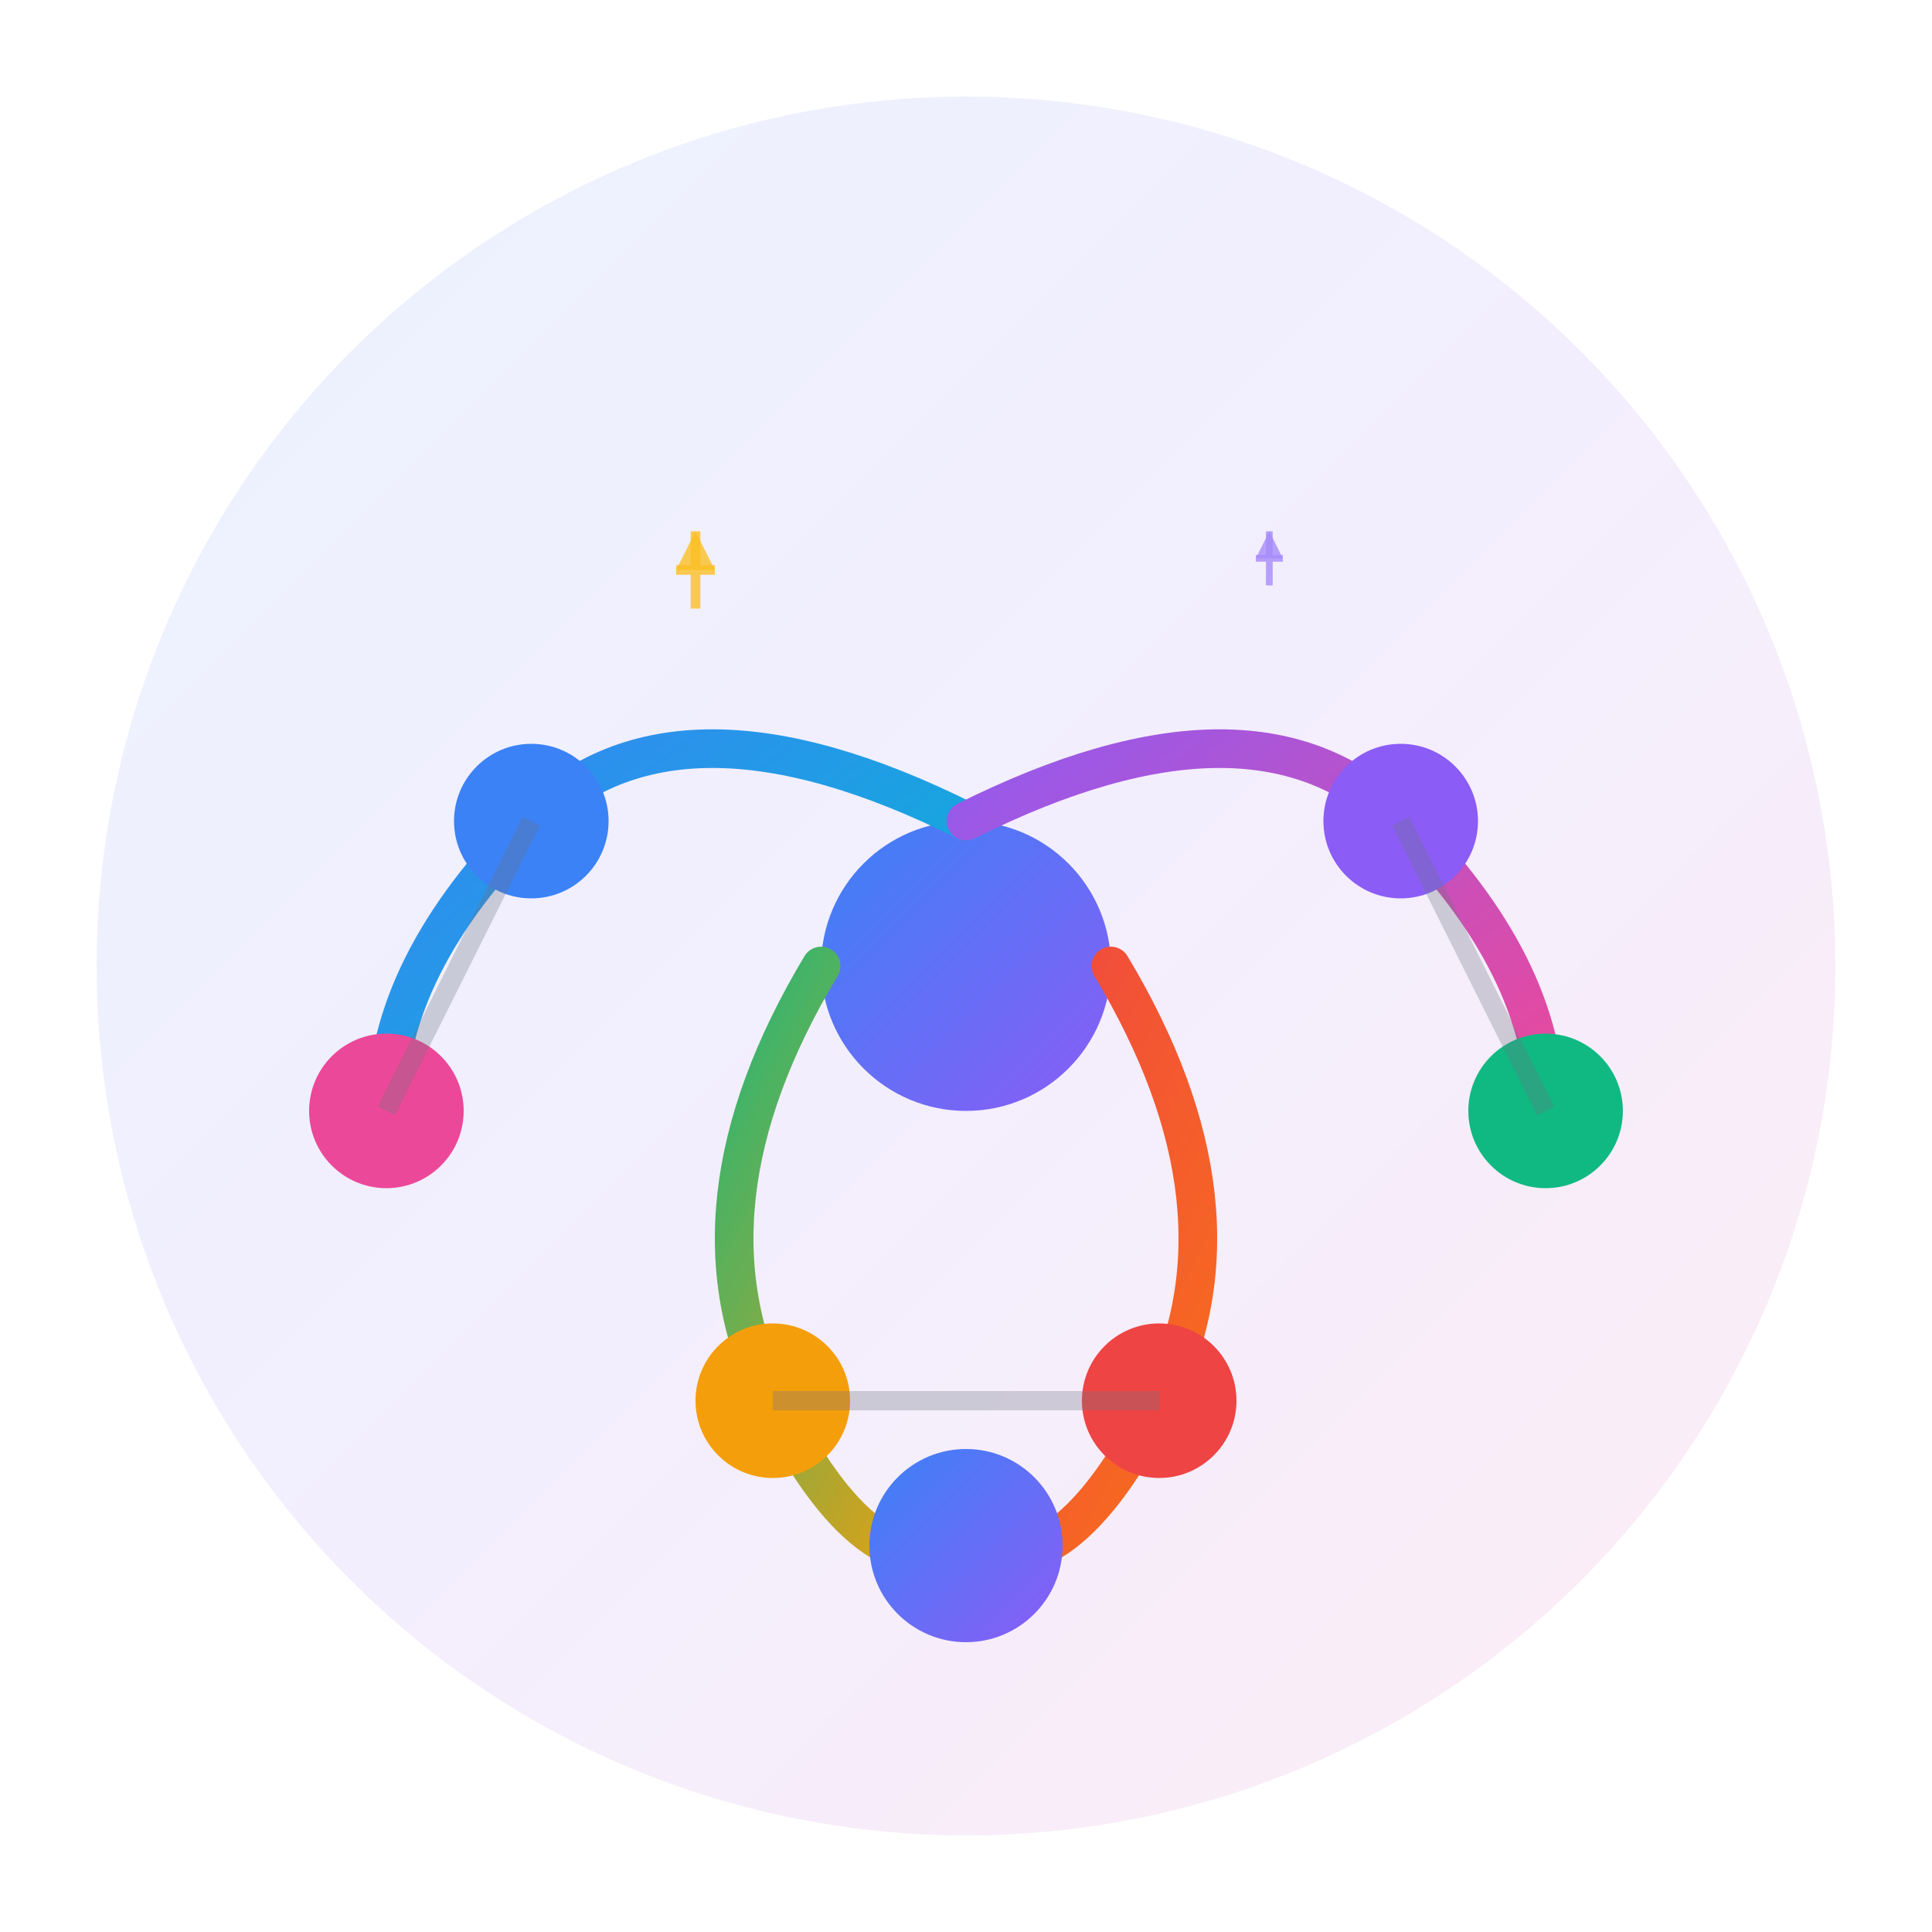 <svg width="200" height="200" viewBox="0 0 200 200" fill="none" xmlns="http://www.w3.org/2000/svg">
  <!-- Background Circle -->
  <circle cx="100" cy="100" r="90" fill="url(#gradient1)" opacity="0.1"/>
  
  <!-- Main Logo Shape - Abstract Brain/Network -->
  <g transform="translate(100, 100)">
    <!-- Central Node -->
    <circle cx="0" cy="0" r="15" fill="url(#gradient2)"/>
    
    <!-- Learning Paths -->
    <path d="M 0,-15 Q -30,-30 -45,-15 T -60,15" stroke="url(#gradient3)" stroke-width="4" fill="none" stroke-linecap="round"/>
    <path d="M 0,-15 Q 30,-30 45,-15 T 60,15" stroke="url(#gradient4)" stroke-width="4" fill="none" stroke-linecap="round"/>
    <path d="M -15,0 Q -30,25 -20,45 T 0,60" stroke="url(#gradient5)" stroke-width="4" fill="none" stroke-linecap="round"/>
    <path d="M 15,0 Q 30,25 20,45 T 0,60" stroke="url(#gradient6)" stroke-width="4" fill="none" stroke-linecap="round"/>
    
    <!-- Knowledge Nodes -->
    <circle cx="-45" cy="-15" r="8" fill="#3B82F6"/>
    <circle cx="45" cy="-15" r="8" fill="#8B5CF6"/>
    <circle cx="-60" cy="15" r="8" fill="#EC4899"/>
    <circle cx="60" cy="15" r="8" fill="#10B981"/>
    <circle cx="-20" cy="45" r="8" fill="#F59E0B"/>
    <circle cx="20" cy="45" r="8" fill="#EF4444"/>
    <circle cx="0" cy="60" r="10" fill="url(#gradient2)"/>
    
    <!-- Connecting Lines -->
    <line x1="-45" y1="-15" x2="-60" y2="15" stroke="#6B7280" stroke-width="2" opacity="0.3"/>
    <line x1="45" y1="-15" x2="60" y2="15" stroke="#6B7280" stroke-width="2" opacity="0.3"/>
    <line x1="-20" y1="45" x2="20" y2="45" stroke="#6B7280" stroke-width="2" opacity="0.3"/>
    
    <!-- AI Sparkles -->
    <g transform="translate(-30, -45)">
      <path d="M0,4 L2,0 L4,4 L0,4 Z" fill="#FBBF24" opacity="0.8"/>
      <path d="M2,0 L2,8 M0,4 L4,4" stroke="#FBBF24" stroke-width="1" opacity="0.8"/>
    </g>
    <g transform="translate(30, -45) scale(0.7)">
      <path d="M0,4 L2,0 L4,4 L0,4 Z" fill="#A78BFA" opacity="0.8"/>
      <path d="M2,0 L2,8 M0,4 L4,4" stroke="#A78BFA" stroke-width="1" opacity="0.8"/>
    </g>
  </g>
  
  <!-- Gradients -->
  <defs>
    <linearGradient id="gradient1" x1="0%" y1="0%" x2="100%" y2="100%">
      <stop offset="0%" stop-color="#3B82F6"/>
      <stop offset="50%" stop-color="#8B5CF6"/>
      <stop offset="100%" stop-color="#EC4899"/>
    </linearGradient>
    
    <linearGradient id="gradient2" x1="0%" y1="0%" x2="100%" y2="100%">
      <stop offset="0%" stop-color="#3B82F6"/>
      <stop offset="100%" stop-color="#8B5CF6"/>
    </linearGradient>
    
    <linearGradient id="gradient3" x1="0%" y1="0%" x2="100%" y2="100%">
      <stop offset="0%" stop-color="#3B82F6"/>
      <stop offset="100%" stop-color="#06B6D4"/>
    </linearGradient>
    
    <linearGradient id="gradient4" x1="0%" y1="0%" x2="100%" y2="100%">
      <stop offset="0%" stop-color="#8B5CF6"/>
      <stop offset="100%" stop-color="#EC4899"/>
    </linearGradient>
    
    <linearGradient id="gradient5" x1="0%" y1="0%" x2="100%" y2="100%">
      <stop offset="0%" stop-color="#10B981"/>
      <stop offset="100%" stop-color="#F59E0B"/>
    </linearGradient>
    
    <linearGradient id="gradient6" x1="0%" y1="0%" x2="100%" y2="100%">
      <stop offset="0%" stop-color="#EF4444"/>
      <stop offset="100%" stop-color="#F97316"/>
    </linearGradient>
  </defs>
</svg>